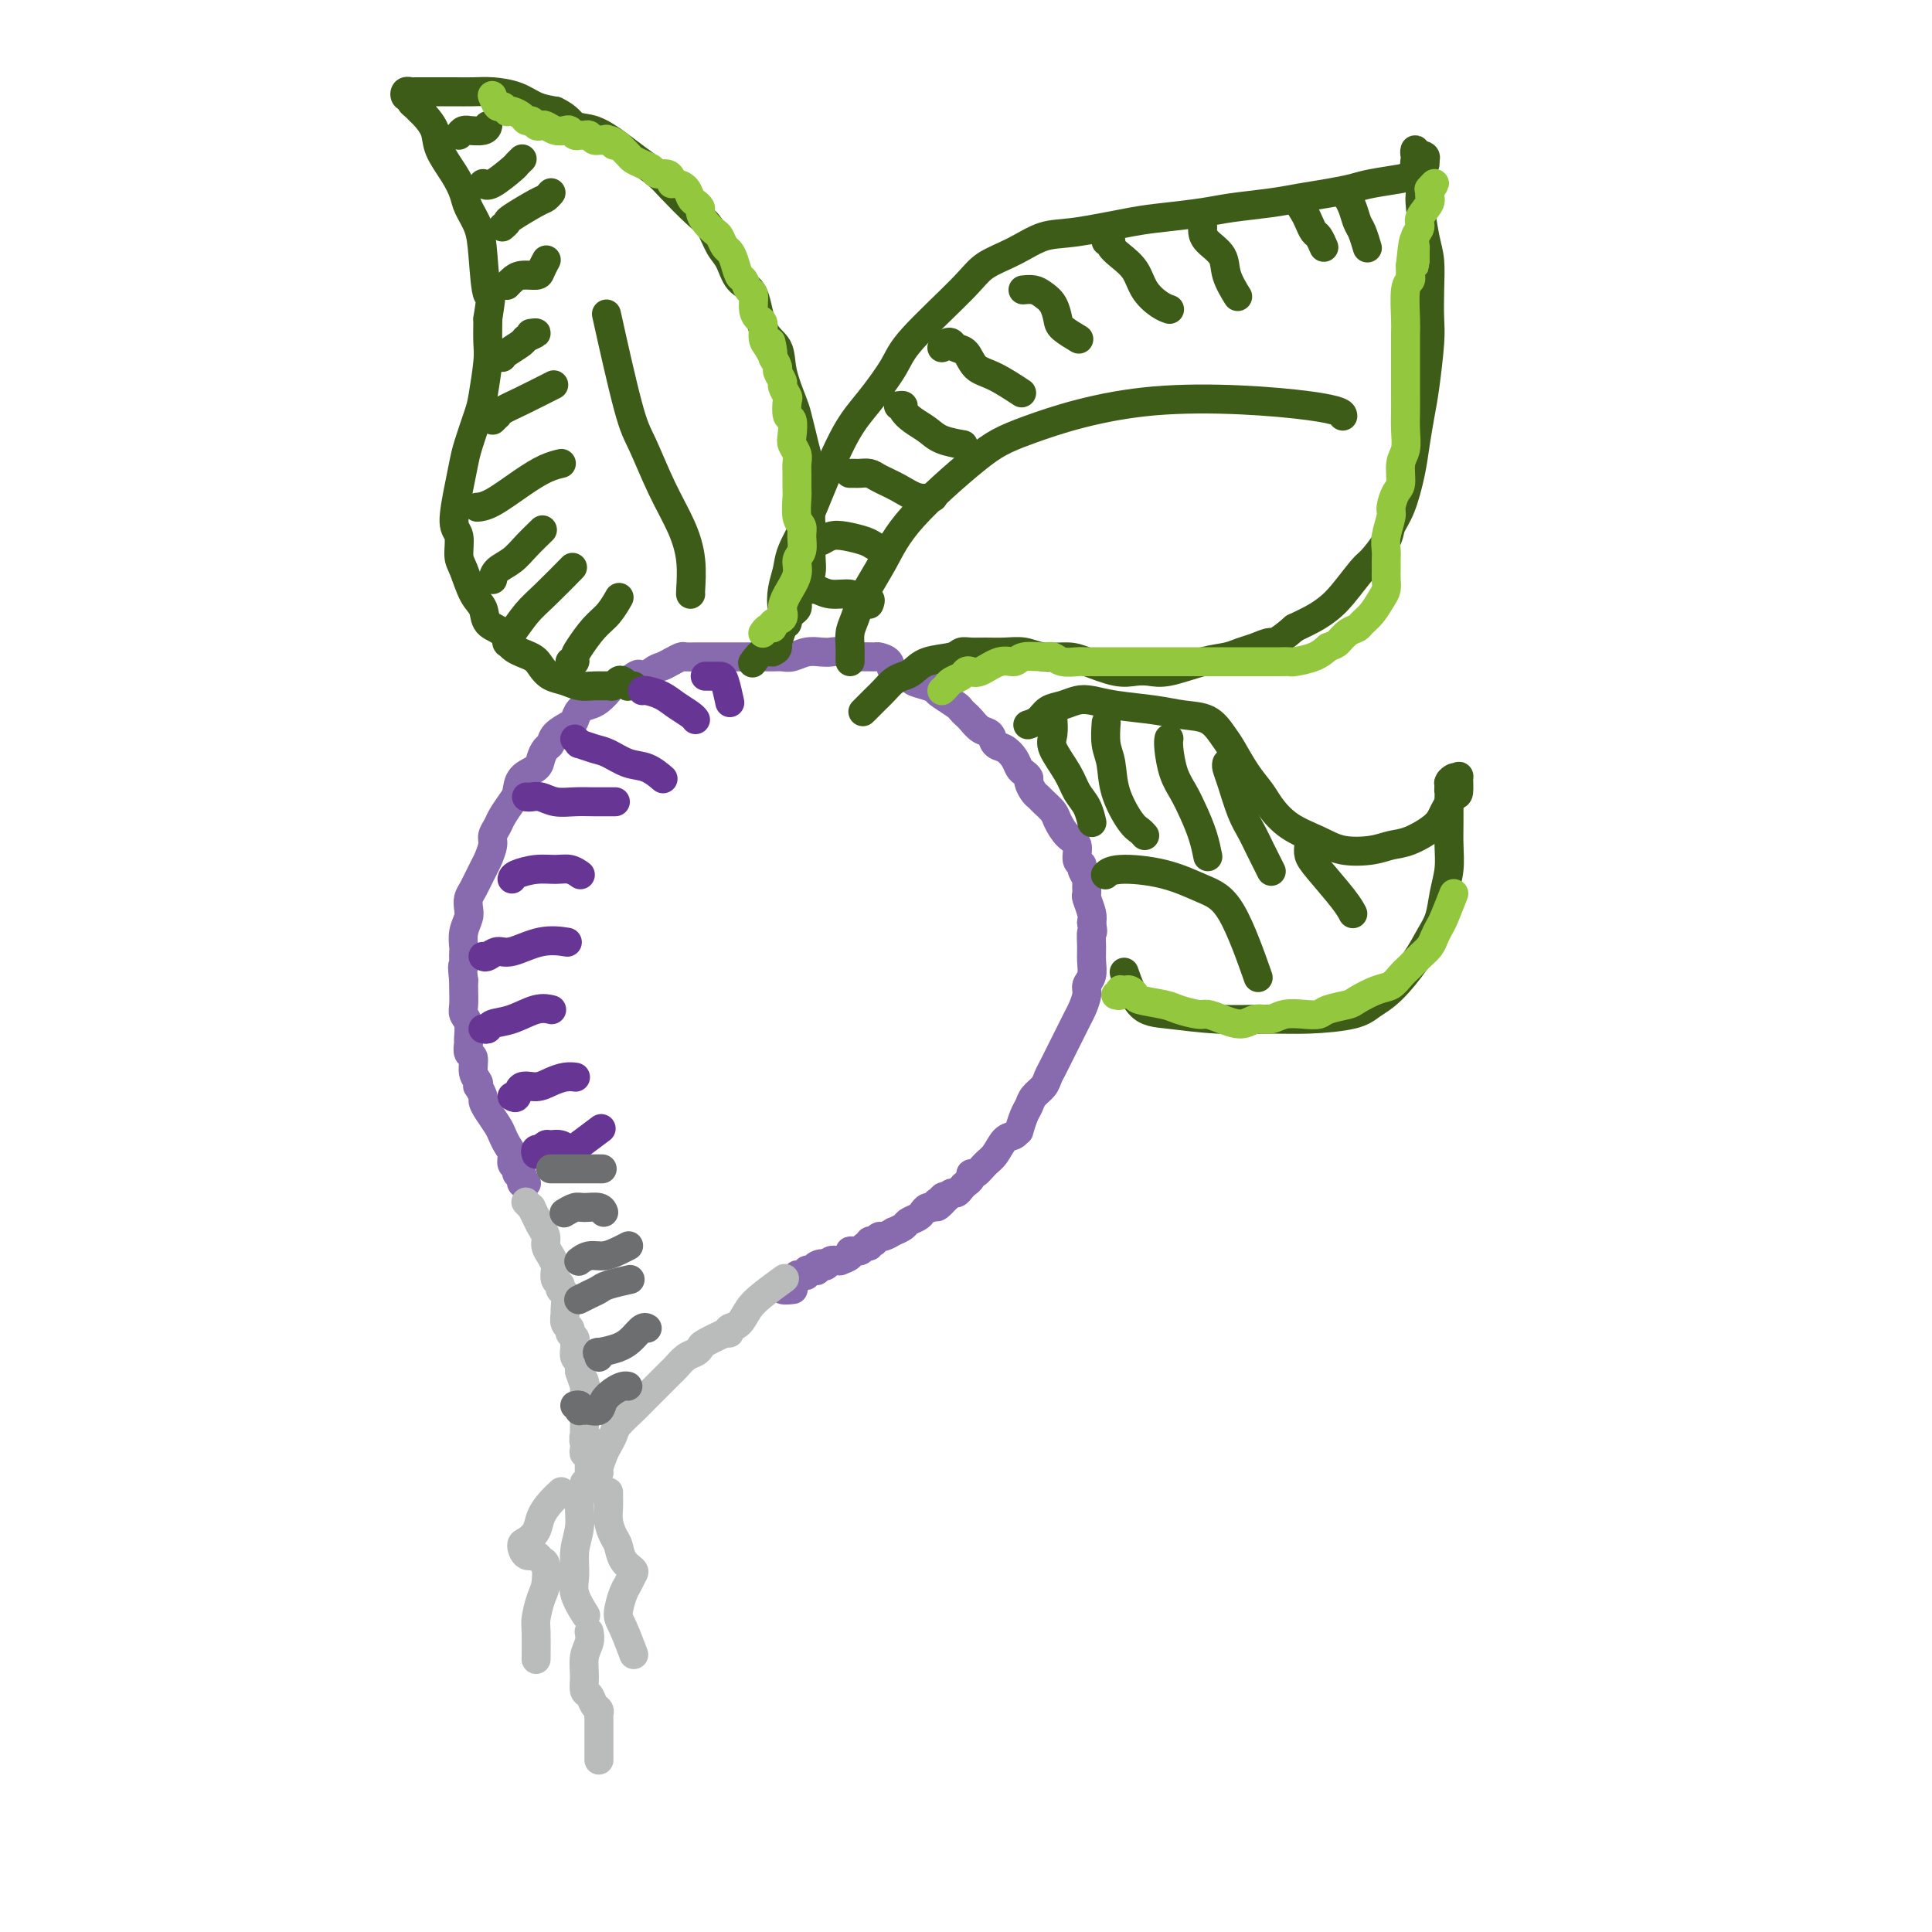 <svg viewBox='0 0 400 400' version='1.1' xmlns='http://www.w3.org/2000/svg' xmlns:xlink='http://www.w3.org/1999/xlink'><g fill='none' stroke='#886AAE' stroke-width='6' stroke-linecap='round' stroke-linejoin='round'><path d='M109,245c-0.422,0.111 -0.844,0.222 -1,0c-0.156,-0.222 -0.046,-0.777 0,-1c0.046,-0.223 0.027,-0.116 0,0c-0.027,0.116 -0.064,0.239 0,0c0.064,-0.239 0.228,-0.841 0,-1c-0.228,-0.159 -0.849,0.123 -1,0c-0.151,-0.123 0.166,-0.652 0,-1c-0.166,-0.348 -0.817,-0.515 -1,-1c-0.183,-0.485 0.102,-1.288 0,-2c-0.102,-0.712 -0.592,-1.332 -1,-2c-0.408,-0.668 -0.735,-1.382 -1,-2c-0.265,-0.618 -0.467,-1.140 -1,-2c-0.533,-0.860 -1.397,-2.058 -2,-3c-0.603,-0.942 -0.945,-1.628 -1,-2c-0.055,-0.372 0.177,-0.430 0,-1c-0.177,-0.570 -0.764,-1.652 -1,-2c-0.236,-0.348 -0.119,0.038 0,0c0.119,-0.038 0.242,-0.501 0,-1c-0.242,-0.499 -0.850,-1.035 -1,-2c-0.150,-0.965 0.157,-2.359 0,-3c-0.157,-0.641 -0.778,-0.528 -1,-1c-0.222,-0.472 -0.045,-1.529 0,-2c0.045,-0.471 -0.040,-0.356 0,-1c0.040,-0.644 0.207,-2.045 0,-3c-0.207,-0.955 -0.787,-1.462 -1,-2c-0.213,-0.538 -0.057,-1.106 0,-2c0.057,-0.894 0.016,-2.112 0,-3c-0.016,-0.888 -0.008,-1.444 0,-2'/><path d='M96,203c-0.464,-3.898 -0.125,-3.144 0,-3c0.125,0.144 0.037,-0.321 0,-1c-0.037,-0.679 -0.024,-1.571 0,-2c0.024,-0.429 0.058,-0.395 0,-1c-0.058,-0.605 -0.210,-1.851 0,-3c0.210,-1.149 0.781,-2.203 1,-3c0.219,-0.797 0.086,-1.339 0,-2c-0.086,-0.661 -0.124,-1.441 0,-2c0.124,-0.559 0.411,-0.898 1,-2c0.589,-1.102 1.482,-2.967 2,-4c0.518,-1.033 0.663,-1.234 1,-2c0.337,-0.766 0.868,-2.096 1,-3c0.132,-0.904 -0.133,-1.382 0,-2c0.133,-0.618 0.663,-1.377 1,-2c0.337,-0.623 0.479,-1.112 1,-2c0.521,-0.888 1.421,-2.177 2,-3c0.579,-0.823 0.837,-1.180 1,-2c0.163,-0.820 0.229,-2.103 1,-3c0.771,-0.897 2.246,-1.409 3,-2c0.754,-0.591 0.787,-1.262 1,-2c0.213,-0.738 0.607,-1.545 1,-2c0.393,-0.455 0.787,-0.559 1,-1c0.213,-0.441 0.245,-1.217 1,-2c0.755,-0.783 2.232,-1.571 3,-2c0.768,-0.429 0.826,-0.500 1,-1c0.174,-0.500 0.465,-1.429 1,-2c0.535,-0.571 1.315,-0.783 2,-1c0.685,-0.217 1.276,-0.440 2,-1c0.724,-0.560 1.579,-1.459 2,-2c0.421,-0.541 0.406,-0.726 1,-1c0.594,-0.274 1.797,-0.637 3,-1'/><path d='M130,141c3.700,-2.986 1.951,-0.450 2,0c0.049,0.450 1.896,-1.186 3,-2c1.104,-0.814 1.465,-0.807 2,-1c0.535,-0.193 1.243,-0.588 2,-1c0.757,-0.412 1.564,-0.843 2,-1c0.436,-0.157 0.501,-0.042 1,0c0.499,0.042 1.433,0.011 2,0c0.567,-0.011 0.767,-0.003 1,0c0.233,0.003 0.499,0.001 1,0c0.501,-0.001 1.237,-0.000 2,0c0.763,0.000 1.554,0.000 2,0c0.446,-0.000 0.546,0.000 1,0c0.454,-0.000 1.263,-0.000 2,0c0.737,0.000 1.404,0.001 2,0c0.596,-0.001 1.121,-0.004 2,0c0.879,0.004 2.112,0.015 3,0c0.888,-0.015 1.431,-0.056 2,0c0.569,0.056 1.163,0.210 2,0c0.837,-0.210 1.915,-0.785 3,-1c1.085,-0.215 2.176,-0.072 3,0c0.824,0.072 1.380,0.072 2,0c0.620,-0.072 1.303,-0.216 2,0c0.697,0.216 1.410,0.792 2,1c0.590,0.208 1.059,0.048 2,0c0.941,-0.048 2.354,0.014 3,0c0.646,-0.014 0.525,-0.106 1,0c0.475,0.106 1.547,0.410 2,1c0.453,0.590 0.286,1.468 1,2c0.714,0.532 2.308,0.720 3,1c0.692,0.280 0.484,0.651 1,1c0.516,0.349 1.758,0.674 3,1'/><path d='M192,142c3.222,1.278 2.278,0.973 2,1c-0.278,0.027 0.110,0.387 1,1c0.890,0.613 2.283,1.478 3,2c0.717,0.522 0.759,0.702 1,1c0.241,0.298 0.680,0.714 1,1c0.320,0.286 0.522,0.443 1,1c0.478,0.557 1.231,1.514 2,2c0.769,0.486 1.554,0.501 2,1c0.446,0.499 0.553,1.481 1,2c0.447,0.519 1.234,0.573 2,1c0.766,0.427 1.511,1.227 2,2c0.489,0.773 0.722,1.520 1,2c0.278,0.480 0.599,0.692 1,1c0.401,0.308 0.880,0.712 1,1c0.120,0.288 -0.119,0.462 0,1c0.119,0.538 0.594,1.441 1,2c0.406,0.559 0.741,0.773 1,1c0.259,0.227 0.441,0.468 1,1c0.559,0.532 1.494,1.354 2,2c0.506,0.646 0.585,1.115 1,2c0.415,0.885 1.168,2.187 2,3c0.832,0.813 1.743,1.139 2,2c0.257,0.861 -0.142,2.257 0,3c0.142,0.743 0.823,0.833 1,1c0.177,0.167 -0.150,0.410 0,1c0.150,0.590 0.776,1.527 1,2c0.224,0.473 0.046,0.483 0,1c-0.046,0.517 0.039,1.541 0,2c-0.039,0.459 -0.203,0.354 0,1c0.203,0.646 0.772,2.042 1,3c0.228,0.958 0.114,1.479 0,2'/><path d='M226,191c0.463,2.784 0.120,1.743 0,2c-0.120,0.257 -0.017,1.811 0,3c0.017,1.189 -0.051,2.014 0,3c0.051,0.986 0.222,2.135 0,3c-0.222,0.865 -0.837,1.447 -1,2c-0.163,0.553 0.125,1.079 0,2c-0.125,0.921 -0.663,2.239 -1,3c-0.337,0.761 -0.471,0.966 -1,2c-0.529,1.034 -1.451,2.896 -2,4c-0.549,1.104 -0.723,1.451 -1,2c-0.277,0.549 -0.655,1.302 -1,2c-0.345,0.698 -0.656,1.342 -1,2c-0.344,0.658 -0.722,1.329 -1,2c-0.278,0.671 -0.457,1.340 -1,2c-0.543,0.660 -1.451,1.311 -2,2c-0.549,0.689 -0.738,1.418 -1,2c-0.262,0.582 -0.598,1.019 -1,2c-0.402,0.981 -0.870,2.507 -1,3c-0.130,0.493 0.079,-0.048 0,0c-0.079,0.048 -0.444,0.686 -1,1c-0.556,0.314 -1.302,0.304 -2,1c-0.698,0.696 -1.349,2.098 -2,3c-0.651,0.902 -1.302,1.302 -2,2c-0.698,0.698 -1.444,1.692 -2,2c-0.556,0.308 -0.922,-0.071 -1,0c-0.078,0.071 0.134,0.593 0,1c-0.134,0.407 -0.613,0.700 -1,1c-0.387,0.300 -0.681,0.606 -1,1c-0.319,0.394 -0.663,0.875 -1,1c-0.337,0.125 -0.668,-0.107 -1,0c-0.332,0.107 -0.666,0.554 -1,1'/><path d='M196,248c-3.492,3.808 -1.723,0.828 -1,0c0.723,-0.828 0.401,0.495 0,1c-0.401,0.505 -0.881,0.191 -1,0c-0.119,-0.191 0.124,-0.258 0,0c-0.124,0.258 -0.615,0.843 -1,1c-0.385,0.157 -0.665,-0.113 -1,0c-0.335,0.113 -0.725,0.609 -1,1c-0.275,0.391 -0.436,0.678 -1,1c-0.564,0.322 -1.531,0.679 -2,1c-0.469,0.321 -0.440,0.607 -1,1c-0.560,0.393 -1.709,0.894 -2,1c-0.291,0.106 0.277,-0.181 0,0c-0.277,0.181 -1.399,0.832 -2,1c-0.601,0.168 -0.682,-0.147 -1,0c-0.318,0.147 -0.873,0.756 -1,1c-0.127,0.244 0.175,0.122 0,0c-0.175,-0.122 -0.825,-0.244 -1,0c-0.175,0.244 0.127,0.853 0,1c-0.127,0.147 -0.683,-0.167 -1,0c-0.317,0.167 -0.395,0.815 -1,1c-0.605,0.185 -1.735,-0.094 -2,0c-0.265,0.094 0.336,0.561 0,1c-0.336,0.439 -1.610,0.849 -2,1c-0.390,0.151 0.102,0.044 0,0c-0.102,-0.044 -0.798,-0.026 -1,0c-0.202,0.026 0.090,0.060 0,0c-0.090,-0.060 -0.563,-0.212 -1,0c-0.437,0.212 -0.839,0.789 -1,1c-0.161,0.211 -0.082,0.057 0,0c0.082,-0.057 0.166,-0.016 0,0c-0.166,0.016 -0.583,0.008 -1,0'/><path d='M170,262c-3.963,2.182 -0.870,0.637 0,0c0.870,-0.637 -0.484,-0.367 -1,0c-0.516,0.367 -0.195,0.829 0,1c0.195,0.171 0.263,0.049 0,0c-0.263,-0.049 -0.858,-0.027 -1,0c-0.142,0.027 0.168,0.059 0,0c-0.168,-0.059 -0.816,-0.208 -1,0c-0.184,0.208 0.095,0.774 0,1c-0.095,0.226 -0.565,0.113 -1,0c-0.435,-0.113 -0.833,-0.227 -1,0c-0.167,0.227 -0.101,0.793 0,1c0.101,0.207 0.237,0.054 0,0c-0.237,-0.054 -0.847,-0.011 -1,0c-0.153,0.011 0.151,-0.011 0,0c-0.151,0.011 -0.758,0.054 -1,0c-0.242,-0.054 -0.119,-0.207 0,0c0.119,0.207 0.236,0.773 0,1c-0.236,0.227 -0.823,0.113 -1,0c-0.177,-0.113 0.056,-0.226 0,0c-0.056,0.226 -0.400,0.792 0,1c0.400,0.208 1.543,0.060 2,0c0.457,-0.060 0.229,-0.030 0,0'/></g>
<g fill='none' stroke='#BABBBB' stroke-width='6' stroke-linecap='round' stroke-linejoin='round'><path d='M109,249c-0.120,-0.126 -0.240,-0.252 0,0c0.240,0.252 0.839,0.882 1,1c0.161,0.118 -0.115,-0.278 0,0c0.115,0.278 0.622,1.229 1,2c0.378,0.771 0.627,1.362 1,2c0.373,0.638 0.871,1.322 1,2c0.129,0.678 -0.110,1.351 0,2c0.110,0.649 0.569,1.273 1,2c0.431,0.727 0.832,1.557 1,2c0.168,0.443 0.101,0.498 0,1c-0.101,0.502 -0.237,1.452 0,2c0.237,0.548 0.849,0.695 1,1c0.151,0.305 -0.157,0.768 0,1c0.157,0.232 0.778,0.233 1,1c0.222,0.767 0.044,2.300 0,3c-0.044,0.700 0.044,0.569 0,1c-0.044,0.431 -0.222,1.425 0,2c0.222,0.575 0.844,0.730 1,1c0.156,0.270 -0.155,0.653 0,1c0.155,0.347 0.777,0.656 1,1c0.223,0.344 0.046,0.722 0,1c-0.046,0.278 0.040,0.456 0,1c-0.040,0.544 -0.207,1.455 0,2c0.207,0.545 0.786,0.724 1,1c0.214,0.276 0.061,0.650 0,1c-0.061,0.350 -0.031,0.675 0,1'/><path d='M120,284c1.928,5.815 1.249,2.854 1,2c-0.249,-0.854 -0.067,0.401 0,1c0.067,0.599 0.018,0.542 0,1c-0.018,0.458 -0.005,1.431 0,2c0.005,0.569 0.001,0.733 0,1c-0.001,0.267 -0.000,0.636 0,1c0.000,0.364 0.000,0.724 0,1c-0.000,0.276 -0.001,0.470 0,1c0.001,0.530 0.005,1.396 0,2c-0.005,0.604 -0.019,0.946 0,1c0.019,0.054 0.072,-0.179 0,0c-0.072,0.179 -0.268,0.770 0,1c0.268,0.230 1.000,0.099 1,0c-0.000,-0.099 -0.733,-0.166 -1,0c-0.267,0.166 -0.068,0.566 0,1c0.068,0.434 0.004,0.904 0,1c-0.004,0.096 0.051,-0.180 0,0c-0.051,0.180 -0.210,0.818 0,1c0.210,0.182 0.788,-0.091 1,0c0.212,0.091 0.057,0.545 0,1c-0.057,0.455 -0.015,0.910 0,1c0.015,0.090 0.004,-0.186 0,0c-0.004,0.186 -0.001,0.833 0,1c0.001,0.167 0.000,-0.147 0,0c-0.000,0.147 -0.000,0.756 0,1c0.000,0.244 0.000,0.122 0,0'/><path d='M123,306c0.447,-0.388 0.894,-0.776 1,-1c0.106,-0.224 -0.128,-0.286 0,-1c0.128,-0.714 0.619,-2.082 1,-3c0.381,-0.918 0.653,-1.386 1,-2c0.347,-0.614 0.768,-1.375 1,-2c0.232,-0.625 0.275,-1.113 1,-2c0.725,-0.887 2.131,-2.174 3,-3c0.869,-0.826 1.202,-1.190 2,-2c0.798,-0.810 2.062,-2.066 3,-3c0.938,-0.934 1.550,-1.545 2,-2c0.450,-0.455 0.737,-0.752 1,-1c0.263,-0.248 0.501,-0.446 1,-1c0.499,-0.554 1.259,-1.462 2,-2c0.741,-0.538 1.464,-0.705 2,-1c0.536,-0.295 0.886,-0.718 1,-1c0.114,-0.282 -0.008,-0.422 1,-1c1.008,-0.578 3.145,-1.594 4,-2c0.855,-0.406 0.427,-0.203 0,0'/><path d='M151,276c-0.182,-0.382 -0.363,-0.765 0,-1c0.363,-0.235 1.271,-0.323 2,-1c0.729,-0.677 1.278,-1.944 2,-3c0.722,-1.056 1.618,-1.900 3,-3c1.382,-1.100 3.252,-2.457 4,-3c0.748,-0.543 0.374,-0.271 0,0'/><path d='M121,307c0.122,0.203 0.243,0.406 0,1c-0.243,0.594 -0.852,1.578 -1,3c-0.148,1.422 0.164,3.282 0,5c-0.164,1.718 -0.804,3.295 -1,5c-0.196,1.705 0.050,3.540 0,5c-0.050,1.460 -0.398,2.547 0,4c0.398,1.453 1.542,3.272 2,4c0.458,0.728 0.229,0.364 0,0'/><path d='M126,309c0.002,-0.071 0.003,-0.142 0,0c-0.003,0.142 -0.012,0.498 0,1c0.012,0.502 0.043,1.149 0,2c-0.043,0.851 -0.162,1.906 0,3c0.162,1.094 0.605,2.229 1,3c0.395,0.771 0.744,1.180 1,2c0.256,0.820 0.420,2.052 1,3c0.580,0.948 1.577,1.612 2,2c0.423,0.388 0.273,0.499 0,1c-0.273,0.501 -0.668,1.393 -1,2c-0.332,0.607 -0.600,0.931 -1,2c-0.400,1.069 -0.932,2.885 -1,4c-0.068,1.115 0.328,1.531 1,3c0.672,1.469 1.621,3.991 2,5c0.379,1.009 0.190,0.504 0,0'/><path d='M116,309c0.170,-0.156 0.340,-0.312 0,0c-0.340,0.312 -1.192,1.090 -2,2c-0.808,0.910 -1.574,1.950 -2,3c-0.426,1.050 -0.514,2.109 -1,3c-0.486,0.891 -1.371,1.616 -2,2c-0.629,0.384 -1.002,0.429 -1,1c0.002,0.571 0.380,1.669 1,2c0.620,0.331 1.484,-0.103 2,0c0.516,0.103 0.684,0.745 1,1c0.316,0.255 0.778,0.123 1,1c0.222,0.877 0.203,2.761 0,4c-0.203,1.239 -0.590,1.832 -1,3c-0.410,1.168 -0.842,2.911 -1,4c-0.158,1.089 -0.043,1.524 0,3c0.043,1.476 0.012,3.993 0,5c-0.012,1.007 -0.006,0.503 0,0'/><path d='M122,338c-0.031,-0.162 -0.062,-0.324 0,0c0.062,0.324 0.216,1.132 0,2c-0.216,0.868 -0.801,1.794 -1,3c-0.199,1.206 -0.011,2.690 0,4c0.011,1.310 -0.155,2.445 0,3c0.155,0.555 0.630,0.530 1,1c0.370,0.470 0.635,1.434 1,2c0.365,0.566 0.830,0.733 1,1c0.170,0.267 0.046,0.633 0,1c-0.046,0.367 -0.012,0.737 0,1c0.012,0.263 0.003,0.421 0,1c-0.003,0.579 -0.001,1.579 0,3c0.001,1.421 0.000,3.263 0,4c-0.000,0.737 -0.000,0.368 0,0'/></g>
<g fill='none' stroke='#3D5C18' stroke-width='6' stroke-linecap='round' stroke-linejoin='round'><path d='M131,142c0.120,0.008 0.239,0.015 0,0c-0.239,-0.015 -0.838,-0.053 -1,0c-0.162,0.053 0.111,0.196 0,0c-0.111,-0.196 -0.607,-0.732 -1,-1c-0.393,-0.268 -0.685,-0.268 -1,0c-0.315,0.268 -0.654,0.805 -1,1c-0.346,0.195 -0.700,0.049 -1,0c-0.300,-0.049 -0.545,-0.001 -1,0c-0.455,0.001 -1.119,-0.044 -2,0c-0.881,0.044 -1.977,0.177 -3,0c-1.023,-0.177 -1.973,-0.665 -3,-1c-1.027,-0.335 -2.133,-0.516 -3,-1c-0.867,-0.484 -1.497,-1.269 -2,-2c-0.503,-0.731 -0.879,-1.407 -2,-2c-1.121,-0.593 -2.986,-1.104 -4,-2c-1.014,-0.896 -1.178,-2.176 -2,-3c-0.822,-0.824 -2.301,-1.191 -3,-2c-0.699,-0.809 -0.617,-2.059 -1,-3c-0.383,-0.941 -1.232,-1.574 -2,-3c-0.768,-1.426 -1.457,-3.644 -2,-5c-0.543,-1.356 -0.941,-1.850 -1,-3c-0.059,-1.150 0.221,-2.955 0,-4c-0.221,-1.045 -0.942,-1.330 -1,-3c-0.058,-1.670 0.548,-4.726 1,-7c0.452,-2.274 0.752,-3.767 1,-5c0.248,-1.233 0.445,-2.204 1,-4c0.555,-1.796 1.469,-4.415 2,-6c0.531,-1.585 0.678,-2.136 1,-4c0.322,-1.864 0.817,-5.040 1,-7c0.183,-1.960 0.052,-2.703 0,-4c-0.052,-1.297 -0.026,-3.149 0,-5'/><path d='M101,66c1.135,-7.227 0.473,-4.295 0,-5c-0.473,-0.705 -0.758,-5.047 -1,-8c-0.242,-2.953 -0.440,-4.516 -1,-6c-0.560,-1.484 -1.483,-2.890 -2,-4c-0.517,-1.110 -0.629,-1.926 -1,-3c-0.371,-1.074 -1.003,-2.406 -2,-4c-0.997,-1.594 -2.361,-3.449 -3,-5c-0.639,-1.551 -0.553,-2.797 -1,-4c-0.447,-1.203 -1.426,-2.365 -2,-3c-0.574,-0.635 -0.741,-0.745 -1,-1c-0.259,-0.255 -0.609,-0.656 -1,-1c-0.391,-0.344 -0.824,-0.632 -1,-1c-0.176,-0.368 -0.096,-0.817 0,-1c0.096,-0.183 0.208,-0.102 0,0c-0.208,0.102 -0.737,0.223 -1,0c-0.263,-0.223 -0.258,-0.792 0,-1c0.258,-0.208 0.771,-0.056 1,0c0.229,0.056 0.174,0.014 1,0c0.826,-0.014 2.535,-0.002 4,0c1.465,0.002 2.688,-0.007 4,0c1.312,0.007 2.713,0.029 4,0c1.287,-0.029 2.458,-0.111 4,0c1.542,0.111 3.454,0.414 5,1c1.546,0.586 2.728,1.453 4,2c1.272,0.547 2.636,0.773 4,1'/><path d='M115,23c2.742,1.276 3.098,2.467 4,3c0.902,0.533 2.350,0.409 4,1c1.650,0.591 3.502,1.898 5,3c1.498,1.102 2.642,1.998 4,3c1.358,1.002 2.930,2.110 4,3c1.070,0.890 1.638,1.563 3,3c1.362,1.437 3.519,3.639 5,5c1.481,1.361 2.288,1.883 3,3c0.712,1.117 1.330,2.830 2,4c0.670,1.170 1.392,1.796 2,3c0.608,1.204 1.104,2.987 2,4c0.896,1.013 2.194,1.255 3,3c0.806,1.745 1.119,4.994 2,7c0.881,2.006 2.330,2.770 3,4c0.670,1.230 0.560,2.926 1,5c0.440,2.074 1.428,4.525 2,6c0.572,1.475 0.728,1.974 1,3c0.272,1.026 0.660,2.580 1,4c0.340,1.420 0.632,2.708 1,4c0.368,1.292 0.813,2.589 1,4c0.187,1.411 0.118,2.937 0,5c-0.118,2.063 -0.283,4.665 0,6c0.283,1.335 1.016,1.404 1,2c-0.016,0.596 -0.779,1.721 -1,3c-0.221,1.279 0.100,2.713 0,4c-0.100,1.287 -0.621,2.425 -1,3c-0.379,0.575 -0.615,0.585 -1,1c-0.385,0.415 -0.918,1.235 -1,2c-0.082,0.765 0.285,1.475 0,2c-0.285,0.525 -1.224,0.864 -2,2c-0.776,1.136 -1.388,3.068 -2,5'/><path d='M161,133c-1.016,2.566 -0.055,1.479 0,1c0.055,-0.479 -0.795,-0.352 -1,0c-0.205,0.352 0.234,0.929 0,1c-0.234,0.071 -1.140,-0.366 -2,0c-0.860,0.366 -1.674,1.533 -2,2c-0.326,0.467 -0.163,0.233 0,0'/><path d='M163,129c-0.028,0.078 -0.057,0.156 0,0c0.057,-0.156 0.199,-0.546 0,-1c-0.199,-0.454 -0.737,-0.973 -1,-2c-0.263,-1.027 -0.249,-2.561 0,-4c0.249,-1.439 0.733,-2.782 1,-4c0.267,-1.218 0.317,-2.311 1,-4c0.683,-1.689 2.000,-3.974 3,-6c1.000,-2.026 1.682,-3.793 3,-7c1.318,-3.207 3.273,-7.856 5,-11c1.727,-3.144 3.226,-4.785 5,-7c1.774,-2.215 3.824,-5.005 5,-7c1.176,-1.995 1.478,-3.197 4,-6c2.522,-2.803 7.263,-7.208 10,-10c2.737,-2.792 3.470,-3.970 5,-5c1.530,-1.030 3.858,-1.911 6,-3c2.142,-1.089 4.099,-2.386 6,-3c1.901,-0.614 3.747,-0.546 7,-1c3.253,-0.454 7.912,-1.431 11,-2c3.088,-0.569 4.603,-0.730 7,-1c2.397,-0.270 5.676,-0.650 8,-1c2.324,-0.350 3.693,-0.671 6,-1c2.307,-0.329 5.552,-0.665 8,-1c2.448,-0.335 4.099,-0.667 6,-1c1.901,-0.333 4.052,-0.665 6,-1c1.948,-0.335 3.691,-0.672 5,-1c1.309,-0.328 2.183,-0.648 4,-1c1.817,-0.352 4.578,-0.738 6,-1c1.422,-0.262 1.505,-0.400 2,-1c0.495,-0.600 1.403,-1.662 2,-2c0.597,-0.338 0.885,0.046 1,0c0.115,-0.046 0.058,-0.523 0,-1'/><path d='M295,33c0.531,-0.840 -0.642,-0.939 -1,-1c-0.358,-0.061 0.100,-0.084 0,0c-0.100,0.084 -0.759,0.275 -1,0c-0.241,-0.275 -0.064,-1.017 0,-1c0.064,0.017 0.016,0.793 0,1c-0.016,0.207 -0.000,-0.155 0,0c0.000,0.155 -0.015,0.828 0,1c0.015,0.172 0.059,-0.156 0,0c-0.059,0.156 -0.222,0.794 0,2c0.222,1.206 0.830,2.978 1,4c0.170,1.022 -0.098,1.295 0,3c0.098,1.705 0.563,4.842 1,7c0.437,2.158 0.846,3.336 1,5c0.154,1.664 0.052,3.815 0,6c-0.052,2.185 -0.056,4.404 0,6c0.056,1.596 0.170,2.570 0,5c-0.170,2.430 -0.626,6.316 -1,9c-0.374,2.684 -0.668,4.164 -1,6c-0.332,1.836 -0.703,4.026 -1,6c-0.297,1.974 -0.521,3.730 -1,6c-0.479,2.270 -1.215,5.052 -2,7c-0.785,1.948 -1.621,3.060 -2,4c-0.379,0.940 -0.303,1.708 -1,3c-0.697,1.292 -2.167,3.109 -3,4c-0.833,0.891 -1.030,0.858 -2,2c-0.970,1.142 -2.714,3.461 -4,5c-1.286,1.539 -2.116,2.299 -3,3c-0.884,0.701 -1.824,1.343 -3,2c-1.176,0.657 -2.588,1.328 -4,2'/><path d='M268,130c-3.929,3.416 -4.253,2.956 -5,3c-0.747,0.044 -1.918,0.594 -3,1c-1.082,0.406 -2.075,0.669 -3,1c-0.925,0.331 -1.784,0.729 -3,1c-1.216,0.271 -2.791,0.414 -5,1c-2.209,0.586 -5.053,1.615 -7,2c-1.947,0.385 -2.998,0.127 -4,0c-1.002,-0.127 -1.955,-0.124 -3,0c-1.045,0.124 -2.183,0.369 -4,0c-1.817,-0.369 -4.313,-1.353 -6,-2c-1.687,-0.647 -2.566,-0.958 -4,-1c-1.434,-0.042 -3.423,0.185 -5,0c-1.577,-0.185 -2.741,-0.783 -4,-1c-1.259,-0.217 -2.614,-0.055 -4,0c-1.386,0.055 -2.804,0.003 -4,0c-1.196,-0.003 -2.169,0.044 -3,0c-0.831,-0.044 -1.521,-0.180 -2,0c-0.479,0.180 -0.747,0.677 -2,1c-1.253,0.323 -3.490,0.471 -5,1c-1.510,0.529 -2.291,1.440 -3,2c-0.709,0.560 -1.346,0.770 -2,1c-0.654,0.230 -1.326,0.480 -2,1c-0.674,0.520 -1.350,1.309 -2,2c-0.650,0.691 -1.274,1.285 -2,2c-0.726,0.715 -1.556,1.553 -2,2c-0.444,0.447 -0.504,0.505 0,0c0.504,-0.505 1.573,-1.573 2,-2c0.427,-0.427 0.214,-0.214 0,0'/><path d='M176,137c-0.006,-0.271 -0.011,-0.541 0,-1c0.011,-0.459 0.040,-1.106 0,-2c-0.040,-0.894 -0.147,-2.034 0,-3c0.147,-0.966 0.548,-1.756 1,-3c0.452,-1.244 0.956,-2.941 2,-5c1.044,-2.059 2.627,-4.480 4,-7c1.373,-2.520 2.536,-5.139 6,-9c3.464,-3.861 9.229,-8.964 13,-12c3.771,-3.036 5.546,-4.004 11,-6c5.454,-1.996 14.586,-5.020 26,-6c11.414,-0.980 25.112,0.082 32,1c6.888,0.918 6.968,1.691 7,2c0.032,0.309 0.016,0.155 0,0'/><path d='M143,123c-0.036,0.092 -0.071,0.184 0,-1c0.071,-1.184 0.250,-3.643 0,-6c-0.250,-2.357 -0.929,-4.610 -2,-7c-1.071,-2.390 -2.533,-4.917 -4,-8c-1.467,-3.083 -2.940,-6.723 -4,-9c-1.060,-2.277 -1.709,-3.190 -3,-8c-1.291,-4.810 -3.226,-13.517 -4,-17c-0.774,-3.483 -0.387,-1.741 0,0'/><path d='M213,150c-0.185,0.059 -0.370,0.117 0,0c0.370,-0.117 1.294,-0.410 2,-1c0.706,-0.590 1.192,-1.475 2,-2c0.808,-0.525 1.937,-0.688 3,-1c1.063,-0.312 2.061,-0.774 3,-1c0.939,-0.226 1.819,-0.217 3,0c1.181,0.217 2.662,0.642 5,1c2.338,0.358 5.532,0.649 8,1c2.468,0.351 4.211,0.761 6,1c1.789,0.239 3.624,0.308 5,1c1.376,0.692 2.293,2.008 3,3c0.707,0.992 1.205,1.662 2,3c0.795,1.338 1.889,3.345 3,5c1.111,1.655 2.241,2.959 3,4c0.759,1.041 1.147,1.821 2,3c0.853,1.179 2.170,2.757 4,4c1.830,1.243 4.171,2.150 6,3c1.829,0.850 3.145,1.644 5,2c1.855,0.356 4.250,0.273 6,0c1.750,-0.273 2.854,-0.736 4,-1c1.146,-0.264 2.335,-0.331 4,-1c1.665,-0.669 3.805,-1.942 5,-3c1.195,-1.058 1.445,-1.901 2,-3c0.555,-1.099 1.414,-2.453 2,-3c0.586,-0.547 0.899,-0.286 1,-1c0.101,-0.714 -0.012,-2.401 0,-3c0.012,-0.599 0.147,-0.109 0,0c-0.147,0.109 -0.578,-0.163 -1,0c-0.422,0.163 -0.835,0.761 -1,1c-0.165,0.239 -0.083,0.120 0,0'/><path d='M300,162c0.464,-1.207 0.124,0.276 0,1c-0.124,0.724 -0.032,0.688 0,1c0.032,0.312 0.006,0.970 0,2c-0.006,1.030 0.010,2.432 0,4c-0.010,1.568 -0.047,3.304 0,5c0.047,1.696 0.177,3.354 0,5c-0.177,1.646 -0.662,3.280 -1,5c-0.338,1.720 -0.531,3.524 -1,5c-0.469,1.476 -1.216,2.622 -2,4c-0.784,1.378 -1.606,2.986 -3,5c-1.394,2.014 -3.359,4.434 -5,6c-1.641,1.566 -2.959,2.277 -4,3c-1.041,0.723 -1.807,1.458 -4,2c-2.193,0.542 -5.815,0.890 -9,1c-3.185,0.110 -5.933,-0.017 -9,0c-3.067,0.017 -6.455,0.179 -10,0c-3.545,-0.179 -7.249,-0.697 -10,-1c-2.751,-0.303 -4.548,-0.389 -6,-2c-1.452,-1.611 -2.558,-4.746 -3,-6c-0.442,-1.254 -0.221,-0.627 0,0'/><path d='M229,181c-0.121,0.123 -0.243,0.246 0,0c0.243,-0.246 0.850,-0.862 3,-1c2.150,-0.138 5.841,0.203 9,1c3.159,0.797 5.785,2.049 8,3c2.215,0.951 4.019,1.602 6,5c1.981,3.398 4.137,9.542 5,12c0.863,2.458 0.431,1.229 0,0'/><path d='M218,149c-0.021,-0.282 -0.042,-0.564 0,0c0.042,0.564 0.147,1.974 0,3c-0.147,1.026 -0.547,1.670 0,3c0.547,1.330 2.042,3.348 3,5c0.958,1.652 1.381,2.938 2,4c0.619,1.062 1.436,1.901 2,3c0.564,1.099 0.875,2.457 1,3c0.125,0.543 0.062,0.272 0,0'/><path d='M229,150c0.028,-0.368 0.055,-0.737 0,0c-0.055,0.737 -0.194,2.578 0,4c0.194,1.422 0.721,2.423 1,4c0.279,1.577 0.310,3.729 1,6c0.690,2.271 2.041,4.660 3,6c0.959,1.340 1.527,1.630 2,2c0.473,0.370 0.849,0.820 1,1c0.151,0.180 0.075,0.090 0,0'/><path d='M242,153c0.017,-0.101 0.035,-0.202 0,0c-0.035,0.202 -0.122,0.706 0,2c0.122,1.294 0.453,3.377 1,5c0.547,1.623 1.310,2.786 2,4c0.690,1.214 1.309,2.480 2,4c0.691,1.520 1.455,3.294 2,5c0.545,1.706 0.870,3.345 1,4c0.130,0.655 0.065,0.328 0,0'/><path d='M254,158c-0.066,0.239 -0.131,0.478 0,1c0.131,0.522 0.459,1.328 1,3c0.541,1.672 1.294,4.210 2,6c0.706,1.790 1.364,2.830 2,4c0.636,1.170 1.248,2.469 2,4c0.752,1.531 1.643,3.295 2,4c0.357,0.705 0.178,0.353 0,0'/><path d='M271,175c-0.091,0.663 -0.182,1.327 0,2c0.182,0.673 0.636,1.356 2,3c1.364,1.644 3.636,4.250 5,6c1.364,1.750 1.818,2.643 2,3c0.182,0.357 0.091,0.179 0,0'/><path d='M168,121c-0.052,0.455 -0.103,0.911 0,1c0.103,0.089 0.361,-0.187 1,0c0.639,0.187 1.660,0.838 3,1c1.340,0.162 3.000,-0.167 4,0c1.000,0.167 1.340,0.828 2,1c0.660,0.172 1.639,-0.146 2,0c0.361,0.146 0.103,0.756 0,1c-0.103,0.244 -0.052,0.122 0,0'/><path d='M169,112c0.258,0.107 0.516,0.213 1,0c0.484,-0.213 1.195,-0.747 2,-1c0.805,-0.253 1.705,-0.225 3,0c1.295,0.225 2.986,0.648 4,1c1.014,0.352 1.350,0.633 2,1c0.650,0.367 1.614,0.819 2,1c0.386,0.181 0.193,0.090 0,0'/><path d='M176,98c-0.097,0.001 -0.193,0.003 0,0c0.193,-0.003 0.676,-0.009 1,0c0.324,0.009 0.487,0.034 1,0c0.513,-0.034 1.374,-0.128 2,0c0.626,0.128 1.016,0.479 2,1c0.984,0.521 2.563,1.212 4,2c1.437,0.788 2.733,1.674 4,2c1.267,0.326 2.505,0.093 3,0c0.495,-0.093 0.248,-0.047 0,0'/><path d='M186,84c0.463,-0.065 0.926,-0.130 1,0c0.074,0.130 -0.242,0.455 0,1c0.242,0.545 1.043,1.309 2,2c0.957,0.691 2.071,1.309 3,2c0.929,0.691 1.673,1.455 3,2c1.327,0.545 3.236,0.870 4,1c0.764,0.130 0.382,0.065 0,0'/><path d='M195,72c0.326,-0.395 0.653,-0.789 1,-1c0.347,-0.211 0.716,-0.238 1,0c0.284,0.238 0.483,0.740 1,1c0.517,0.260 1.351,0.277 2,1c0.649,0.723 1.112,2.153 2,3c0.888,0.847 2.201,1.113 4,2c1.799,0.887 4.086,2.396 5,3c0.914,0.604 0.457,0.302 0,0'/><path d='M212,60c-0.180,0.020 -0.360,0.040 0,0c0.360,-0.040 1.260,-0.138 2,0c0.740,0.138 1.320,0.514 2,1c0.680,0.486 1.461,1.083 2,2c0.539,0.917 0.835,2.153 1,3c0.165,0.847 0.198,1.305 1,2c0.802,0.695 2.372,1.627 3,2c0.628,0.373 0.314,0.186 0,0'/><path d='M229,50c0.462,-0.070 0.924,-0.140 1,0c0.076,0.140 -0.233,0.489 0,1c0.233,0.511 1.008,1.184 2,2c0.992,0.816 2.199,1.774 3,3c0.801,1.226 1.194,2.720 2,4c0.806,1.280 2.025,2.345 3,3c0.975,0.655 1.707,0.902 2,1c0.293,0.098 0.146,0.049 0,0'/><path d='M249,47c-0.026,0.263 -0.052,0.526 0,1c0.052,0.474 0.182,1.157 1,2c0.818,0.843 2.322,1.844 3,3c0.678,1.156 0.529,2.465 1,4c0.471,1.535 1.563,3.296 2,4c0.437,0.704 0.218,0.352 0,0'/><path d='M270,41c-0.512,0.242 -1.024,0.483 -1,1c0.024,0.517 0.585,1.309 1,2c0.415,0.691 0.686,1.282 1,2c0.314,0.718 0.672,1.564 1,2c0.328,0.436 0.627,0.464 1,1c0.373,0.536 0.821,1.582 1,2c0.179,0.418 0.090,0.209 0,0'/><path d='M279,41c-0.089,-0.145 -0.178,-0.291 0,0c0.178,0.291 0.622,1.017 1,2c0.378,0.983 0.689,2.222 1,3c0.311,0.778 0.622,1.094 1,2c0.378,0.906 0.822,2.402 1,3c0.178,0.598 0.089,0.299 0,0'/><path d='M118,137c0.434,0.080 0.868,0.161 1,0c0.132,-0.161 -0.038,-0.562 0,-1c0.038,-0.438 0.284,-0.913 1,-2c0.716,-1.087 1.903,-2.786 3,-4c1.097,-1.214 2.103,-1.942 3,-3c0.897,-1.058 1.685,-2.445 2,-3c0.315,-0.555 0.158,-0.277 0,0'/><path d='M106,133c-0.426,-0.029 -0.852,-0.059 -1,0c-0.148,0.059 -0.019,0.206 0,0c0.019,-0.206 -0.071,-0.763 0,-1c0.071,-0.237 0.304,-0.152 1,-1c0.696,-0.848 1.857,-2.629 3,-4c1.143,-1.371 2.269,-2.331 4,-4c1.731,-1.669 4.066,-4.048 5,-5c0.934,-0.952 0.467,-0.476 0,0'/><path d='M102,120c0.150,-0.686 0.300,-1.372 1,-2c0.700,-0.628 1.951,-1.199 3,-2c1.049,-0.801 1.898,-1.831 3,-3c1.102,-1.169 2.458,-2.477 3,-3c0.542,-0.523 0.271,-0.262 0,0'/><path d='M99,105c-0.192,0.014 -0.384,0.028 0,0c0.384,-0.028 1.343,-0.099 3,-1c1.657,-0.901 4.011,-2.633 6,-4c1.989,-1.367 3.612,-2.368 5,-3c1.388,-0.632 2.539,-0.895 3,-1c0.461,-0.105 0.230,-0.053 0,0'/><path d='M102,87c0.433,-0.443 0.867,-0.886 1,-1c0.133,-0.114 -0.033,0.102 0,0c0.033,-0.102 0.267,-0.522 1,-1c0.733,-0.478 1.967,-1.013 4,-2c2.033,-0.987 4.867,-2.425 6,-3c1.133,-0.575 0.567,-0.288 0,0'/><path d='M104,74c0.095,-0.218 0.190,-0.437 1,-1c0.810,-0.563 2.336,-1.471 3,-2c0.664,-0.529 0.467,-0.678 1,-1c0.533,-0.322 1.797,-0.818 2,-1c0.203,-0.182 -0.656,-0.052 -1,0c-0.344,0.052 -0.172,0.026 0,0'/><path d='M105,59c-0.075,0.082 -0.151,0.164 0,0c0.151,-0.164 0.527,-0.573 1,-1c0.473,-0.427 1.041,-0.871 2,-1c0.959,-0.129 2.309,0.058 3,0c0.691,-0.058 0.725,-0.362 1,-1c0.275,-0.638 0.793,-1.611 1,-2c0.207,-0.389 0.104,-0.195 0,0'/><path d='M104,47c0.447,-0.394 0.894,-0.789 1,-1c0.106,-0.211 -0.129,-0.239 1,-1c1.129,-0.761 3.622,-2.256 5,-3c1.378,-0.744 1.640,-0.739 2,-1c0.360,-0.261 0.817,-0.789 1,-1c0.183,-0.211 0.091,-0.106 0,0'/><path d='M100,38c0.415,0.317 0.829,0.635 2,0c1.171,-0.635 3.097,-2.222 4,-3c0.903,-0.778 0.781,-0.748 1,-1c0.219,-0.252 0.777,-0.786 1,-1c0.223,-0.214 0.112,-0.107 0,0'/><path d='M95,28c0.287,-0.425 0.574,-0.850 1,-1c0.426,-0.150 0.990,-0.026 1,0c0.010,0.026 -0.533,-0.044 0,0c0.533,0.044 2.144,0.204 3,0c0.856,-0.204 0.959,-0.773 1,-1c0.041,-0.227 0.021,-0.114 0,0'/></g>
<g fill='none' stroke='#673594' stroke-width='6' stroke-linecap='round' stroke-linejoin='round'><path d='M111,239c-0.120,-0.414 -0.240,-0.829 0,-1c0.240,-0.171 0.841,-0.100 1,0c0.159,0.100 -0.122,0.227 0,0c0.122,-0.227 0.649,-0.808 1,-1c0.351,-0.192 0.526,0.004 1,0c0.474,-0.004 1.249,-0.208 2,0c0.751,0.208 1.480,0.829 2,1c0.520,0.171 0.832,-0.108 2,-1c1.168,-0.892 3.191,-2.398 4,-3c0.809,-0.602 0.405,-0.301 0,0'/><path d='M106,227c0.381,0.232 0.763,0.465 1,0c0.237,-0.465 0.330,-1.627 1,-2c0.670,-0.373 1.917,0.044 3,0c1.083,-0.044 2.002,-0.548 3,-1c0.998,-0.452 2.076,-0.853 3,-1c0.924,-0.147 1.692,-0.042 2,0c0.308,0.042 0.154,0.021 0,0'/><path d='M100,213c0.397,0.099 0.793,0.198 1,0c0.207,-0.198 0.224,-0.694 1,-1c0.776,-0.306 2.311,-0.422 4,-1c1.689,-0.578 3.532,-1.617 5,-2c1.468,-0.383 2.562,-0.109 3,0c0.438,0.109 0.219,0.055 0,0'/><path d='M100,198c0.249,0.129 0.498,0.259 1,0c0.502,-0.259 1.256,-0.906 2,-1c0.744,-0.094 1.478,0.367 3,0c1.522,-0.367 3.833,-1.560 6,-2c2.167,-0.440 4.191,-0.126 5,0c0.809,0.126 0.405,0.063 0,0'/><path d='M106,182c0.071,-0.307 0.142,-0.615 1,-1c0.858,-0.385 2.503,-0.849 4,-1c1.497,-0.151 2.844,0.011 4,0c1.156,-0.011 2.119,-0.195 3,0c0.881,0.195 1.680,0.770 2,1c0.320,0.230 0.160,0.115 0,0'/><path d='M109,165c0.261,0.030 0.522,0.061 1,0c0.478,-0.061 1.172,-0.212 2,0c0.828,0.212 1.788,0.789 3,1c1.212,0.211 2.675,0.057 4,0c1.325,-0.057 2.510,-0.015 4,0c1.490,0.015 3.283,0.004 4,0c0.717,-0.004 0.359,-0.002 0,0'/><path d='M119,153c0.496,0.449 0.992,0.898 1,1c0.008,0.102 -0.473,-0.143 0,0c0.473,0.143 1.899,0.673 3,1c1.101,0.327 1.875,0.452 3,1c1.125,0.548 2.601,1.518 4,2c1.399,0.482 2.723,0.476 4,1c1.277,0.524 2.508,1.578 3,2c0.492,0.422 0.246,0.211 0,0'/><path d='M133,143c0.152,-0.067 0.303,-0.133 1,0c0.697,0.133 1.938,0.467 3,1c1.062,0.533 1.944,1.267 3,2c1.056,0.733 2.284,1.467 3,2c0.716,0.533 0.919,0.867 1,1c0.081,0.133 0.041,0.067 0,0'/><path d='M146,140c0.303,-0.000 0.606,-0.000 1,0c0.394,0.000 0.880,0.001 1,0c0.120,-0.001 -0.125,-0.003 0,0c0.125,0.003 0.621,0.011 1,0c0.379,-0.011 0.640,-0.041 1,1c0.360,1.041 0.817,3.155 1,4c0.183,0.845 0.091,0.423 0,0'/></g>
<g fill='none' stroke='#6D6E70' stroke-width='6' stroke-linecap='round' stroke-linejoin='round'><path d='M120,291c0.000,0.000 0.000,0.000 0,0c0.000,0.000 0.000,0.000 0,0'/><path d='M119,291c0.416,-0.113 0.831,-0.227 1,0c0.169,0.227 0.091,0.794 0,1c-0.091,0.206 -0.194,0.049 0,0c0.194,-0.049 0.685,0.008 1,0c0.315,-0.008 0.455,-0.083 1,0c0.545,0.083 1.495,0.323 2,0c0.505,-0.323 0.566,-1.211 1,-2c0.434,-0.789 1.240,-1.480 2,-2c0.760,-0.520 1.474,-0.871 2,-1c0.526,-0.129 0.865,-0.037 1,0c0.135,0.037 0.068,0.018 0,0'/><path d='M124,281c0.101,-0.441 0.202,-0.882 0,-1c-0.202,-0.118 -0.705,0.088 0,0c0.705,-0.088 2.620,-0.468 4,-1c1.380,-0.532 2.226,-1.215 3,-2c0.774,-0.785 1.478,-1.673 2,-2c0.522,-0.327 0.864,-0.093 1,0c0.136,0.093 0.068,0.047 0,0'/><path d='M120,269c-0.174,0.089 -0.347,0.178 0,0c0.347,-0.178 1.215,-0.622 2,-1c0.785,-0.378 1.489,-0.689 2,-1c0.511,-0.311 0.830,-0.622 2,-1c1.170,-0.378 3.191,-0.822 4,-1c0.809,-0.178 0.404,-0.089 0,0'/><path d='M120,261c-0.156,0.119 -0.311,0.238 0,0c0.311,-0.238 1.089,-0.835 2,-1c0.911,-0.165 1.956,0.100 3,0c1.044,-0.100 2.089,-0.565 3,-1c0.911,-0.435 1.689,-0.838 2,-1c0.311,-0.162 0.156,-0.081 0,0'/><path d='M117,251c-0.188,0.115 -0.376,0.231 0,0c0.376,-0.231 1.316,-0.808 2,-1c0.684,-0.192 1.111,-0.000 2,0c0.889,0.000 2.239,-0.192 3,0c0.761,0.192 0.932,0.769 1,1c0.068,0.231 0.034,0.115 0,0'/><path d='M114,242c0.262,0.000 0.524,0.000 1,0c0.476,0.000 1.167,0.000 3,0c1.833,0.000 4.810,0.000 6,0c1.190,-0.000 0.595,0.000 0,0'/></g>
<g fill='none' stroke='#93C83E' stroke-width='6' stroke-linecap='round' stroke-linejoin='round'><path d='M158,131c0.021,-0.032 0.042,-0.064 0,0c-0.042,0.064 -0.147,0.225 0,0c0.147,-0.225 0.547,-0.836 1,-1c0.453,-0.164 0.960,0.120 1,0c0.040,-0.120 -0.388,-0.643 0,-1c0.388,-0.357 1.591,-0.547 2,-1c0.409,-0.453 0.022,-1.170 0,-2c-0.022,-0.830 0.319,-1.773 1,-3c0.681,-1.227 1.700,-2.738 2,-4c0.300,-1.262 -0.120,-2.275 0,-3c0.120,-0.725 0.778,-1.161 1,-2c0.222,-0.839 0.007,-2.083 0,-3c-0.007,-0.917 0.194,-1.509 0,-2c-0.194,-0.491 -0.784,-0.880 -1,-2c-0.216,-1.120 -0.057,-2.971 0,-4c0.057,-1.029 0.012,-1.235 0,-2c-0.012,-0.765 0.011,-2.090 0,-3c-0.011,-0.910 -0.054,-1.404 0,-2c0.054,-0.596 0.207,-1.295 0,-2c-0.207,-0.705 -0.774,-1.415 -1,-2c-0.226,-0.585 -0.112,-1.045 0,-2c0.112,-0.955 0.222,-2.407 0,-3c-0.222,-0.593 -0.776,-0.329 -1,-1c-0.224,-0.671 -0.116,-2.278 0,-3c0.116,-0.722 0.242,-0.560 0,-1c-0.242,-0.440 -0.852,-1.483 -1,-2c-0.148,-0.517 0.167,-0.510 0,-1c-0.167,-0.490 -0.814,-1.478 -1,-2c-0.186,-0.522 0.090,-0.578 0,-1c-0.090,-0.422 -0.545,-1.211 -1,-2'/><path d='M160,74c-0.885,-5.910 -0.096,-2.185 0,-1c0.096,1.185 -0.500,-0.171 -1,-1c-0.500,-0.829 -0.904,-1.133 -1,-2c-0.096,-0.867 0.115,-2.297 0,-3c-0.115,-0.703 -0.556,-0.679 -1,-1c-0.444,-0.321 -0.893,-0.987 -1,-2c-0.107,-1.013 0.126,-2.372 0,-3c-0.126,-0.628 -0.611,-0.525 -1,-1c-0.389,-0.475 -0.681,-1.527 -1,-2c-0.319,-0.473 -0.663,-0.368 -1,-1c-0.337,-0.632 -0.667,-2.000 -1,-3c-0.333,-1.000 -0.670,-1.633 -1,-2c-0.330,-0.367 -0.653,-0.469 -1,-1c-0.347,-0.531 -0.719,-1.490 -1,-2c-0.281,-0.510 -0.470,-0.571 -1,-1c-0.530,-0.429 -1.399,-1.227 -2,-2c-0.601,-0.773 -0.934,-1.520 -1,-2c-0.066,-0.480 0.133,-0.693 0,-1c-0.133,-0.307 -0.600,-0.708 -1,-1c-0.400,-0.292 -0.734,-0.473 -1,-1c-0.266,-0.527 -0.466,-1.399 -1,-2c-0.534,-0.601 -1.404,-0.931 -2,-1c-0.596,-0.069 -0.918,0.122 -1,0c-0.082,-0.122 0.078,-0.557 0,-1c-0.078,-0.443 -0.392,-0.892 -1,-1c-0.608,-0.108 -1.510,0.127 -2,0c-0.490,-0.127 -0.568,-0.614 -1,-1c-0.432,-0.386 -1.219,-0.670 -2,-1c-0.781,-0.330 -1.556,-0.704 -2,-1c-0.444,-0.296 -0.555,-0.513 -1,-1c-0.445,-0.487 -1.222,-1.243 -2,-2'/><path d='M128,30c-2.807,-1.951 -1.326,-0.327 -1,0c0.326,0.327 -0.504,-0.643 -1,-1c-0.496,-0.357 -0.658,-0.099 -1,0c-0.342,0.099 -0.865,0.041 -1,0c-0.135,-0.041 0.119,-0.064 0,0c-0.119,0.064 -0.609,0.214 -1,0c-0.391,-0.214 -0.682,-0.793 -1,-1c-0.318,-0.207 -0.662,-0.042 -1,0c-0.338,0.042 -0.671,-0.040 -1,0c-0.329,0.040 -0.655,0.203 -1,0c-0.345,-0.203 -0.708,-0.773 -1,-1c-0.292,-0.227 -0.512,-0.112 -1,0c-0.488,0.112 -1.244,0.222 -2,0c-0.756,-0.222 -1.512,-0.777 -2,-1c-0.488,-0.223 -0.707,-0.115 -1,0c-0.293,0.115 -0.659,0.237 -1,0c-0.341,-0.237 -0.656,-0.834 -1,-1c-0.344,-0.166 -0.718,0.100 -1,0c-0.282,-0.100 -0.471,-0.567 -1,-1c-0.529,-0.433 -1.398,-0.832 -2,-1c-0.602,-0.168 -0.935,-0.105 -1,0c-0.065,0.105 0.140,0.252 0,0c-0.140,-0.252 -0.625,-0.903 -1,-1c-0.375,-0.097 -0.639,0.358 -1,0c-0.361,-0.358 -0.817,-1.531 -1,-2c-0.183,-0.469 -0.091,-0.235 0,0'/><path d='M195,143c0.363,-0.332 0.727,-0.664 1,-1c0.273,-0.336 0.456,-0.676 1,-1c0.544,-0.324 1.451,-0.630 2,-1c0.549,-0.370 0.742,-0.802 1,-1c0.258,-0.198 0.581,-0.162 1,0c0.419,0.162 0.935,0.450 2,0c1.065,-0.450 2.680,-1.638 4,-2c1.320,-0.362 2.344,0.103 3,0c0.656,-0.103 0.942,-0.774 2,-1c1.058,-0.226 2.887,-0.008 4,0c1.113,0.008 1.510,-0.194 2,0c0.490,0.194 1.072,0.784 2,1c0.928,0.216 2.201,0.058 3,0c0.799,-0.058 1.124,-0.016 2,0c0.876,0.016 2.304,0.004 4,0c1.696,-0.004 3.662,-0.001 5,0c1.338,0.001 2.049,0.000 3,0c0.951,-0.000 2.142,-0.000 3,0c0.858,0.000 1.384,0.000 3,0c1.616,-0.000 4.323,-0.000 6,0c1.677,0.000 2.325,-0.000 3,0c0.675,0.000 1.377,0.000 2,0c0.623,-0.000 1.165,-0.000 2,0c0.835,0.000 1.961,0.001 3,0c1.039,-0.001 1.990,-0.002 3,0c1.010,0.002 2.080,0.009 3,0c0.920,-0.009 1.690,-0.033 2,0c0.310,0.033 0.160,0.124 1,0c0.840,-0.124 2.668,-0.464 4,-1c1.332,-0.536 2.166,-1.268 3,-2'/><path d='M275,134c1.444,-0.583 1.556,-0.539 2,-1c0.444,-0.461 1.222,-1.426 2,-2c0.778,-0.574 1.557,-0.759 2,-1c0.443,-0.241 0.549,-0.540 1,-1c0.451,-0.460 1.245,-1.082 2,-2c0.755,-0.918 1.470,-2.133 2,-3c0.530,-0.867 0.874,-1.387 1,-2c0.126,-0.613 0.033,-1.321 0,-2c-0.033,-0.679 -0.005,-1.330 0,-2c0.005,-0.670 -0.014,-1.357 0,-2c0.014,-0.643 0.059,-1.240 0,-2c-0.059,-0.760 -0.222,-1.682 0,-3c0.222,-1.318 0.829,-3.031 1,-4c0.171,-0.969 -0.094,-1.192 0,-2c0.094,-0.808 0.547,-2.200 1,-3c0.453,-0.800 0.906,-1.008 1,-2c0.094,-0.992 -0.171,-2.766 0,-4c0.171,-1.234 0.778,-1.926 1,-3c0.222,-1.074 0.060,-2.530 0,-4c-0.060,-1.470 -0.016,-2.954 0,-4c0.016,-1.046 0.005,-1.655 0,-3c-0.005,-1.345 -0.002,-3.425 0,-5c0.002,-1.575 0.004,-2.645 0,-4c-0.004,-1.355 -0.015,-2.994 0,-4c0.015,-1.006 0.057,-1.379 0,-3c-0.057,-1.621 -0.211,-4.490 0,-6c0.211,-1.510 0.789,-1.662 1,-2c0.211,-0.338 0.057,-0.864 0,-1c-0.057,-0.136 -0.015,0.117 0,0c0.015,-0.117 0.004,-0.605 0,-1c-0.004,-0.395 -0.002,-0.698 0,-1'/><path d='M292,55c1.001,-10.170 1.005,-3.095 1,-1c-0.005,2.095 -0.017,-0.788 0,-2c0.017,-1.212 0.065,-0.751 0,-1c-0.065,-0.249 -0.243,-1.207 0,-2c0.243,-0.793 0.907,-1.422 1,-2c0.093,-0.578 -0.385,-1.104 0,-2c0.385,-0.896 1.634,-2.163 2,-3c0.366,-0.837 -0.149,-1.245 0,-2c0.149,-0.755 0.963,-1.857 1,-2c0.037,-0.143 -0.704,0.673 -1,1c-0.296,0.327 -0.148,0.163 0,0'/><path d='M231,206c0.416,0.113 0.832,0.226 1,0c0.168,-0.226 0.087,-0.790 0,-1c-0.087,-0.210 -0.182,-0.068 0,0c0.182,0.068 0.640,0.060 1,0c0.360,-0.060 0.622,-0.171 1,0c0.378,0.171 0.871,0.624 1,1c0.129,0.376 -0.107,0.674 1,1c1.107,0.326 3.559,0.678 5,1c1.441,0.322 1.873,0.613 3,1c1.127,0.387 2.948,0.870 4,1c1.052,0.130 1.335,-0.094 2,0c0.665,0.094 1.713,0.505 3,1c1.287,0.495 2.812,1.075 4,1c1.188,-0.075 2.038,-0.804 3,-1c0.962,-0.196 2.037,0.141 3,0c0.963,-0.141 1.813,-0.759 3,-1c1.187,-0.241 2.711,-0.105 4,0c1.289,0.105 2.344,0.179 3,0c0.656,-0.179 0.914,-0.610 2,-1c1.086,-0.390 3.001,-0.737 4,-1c0.999,-0.263 1.083,-0.440 2,-1c0.917,-0.560 2.668,-1.501 4,-2c1.332,-0.499 2.244,-0.556 3,-1c0.756,-0.444 1.354,-1.273 2,-2c0.646,-0.727 1.339,-1.350 2,-2c0.661,-0.650 1.290,-1.327 2,-2c0.710,-0.673 1.503,-1.343 2,-2c0.497,-0.657 0.700,-1.300 1,-2c0.300,-0.700 0.696,-1.458 1,-2c0.304,-0.542 0.515,-0.869 1,-2c0.485,-1.131 1.242,-3.065 2,-5'/></g>
</svg>